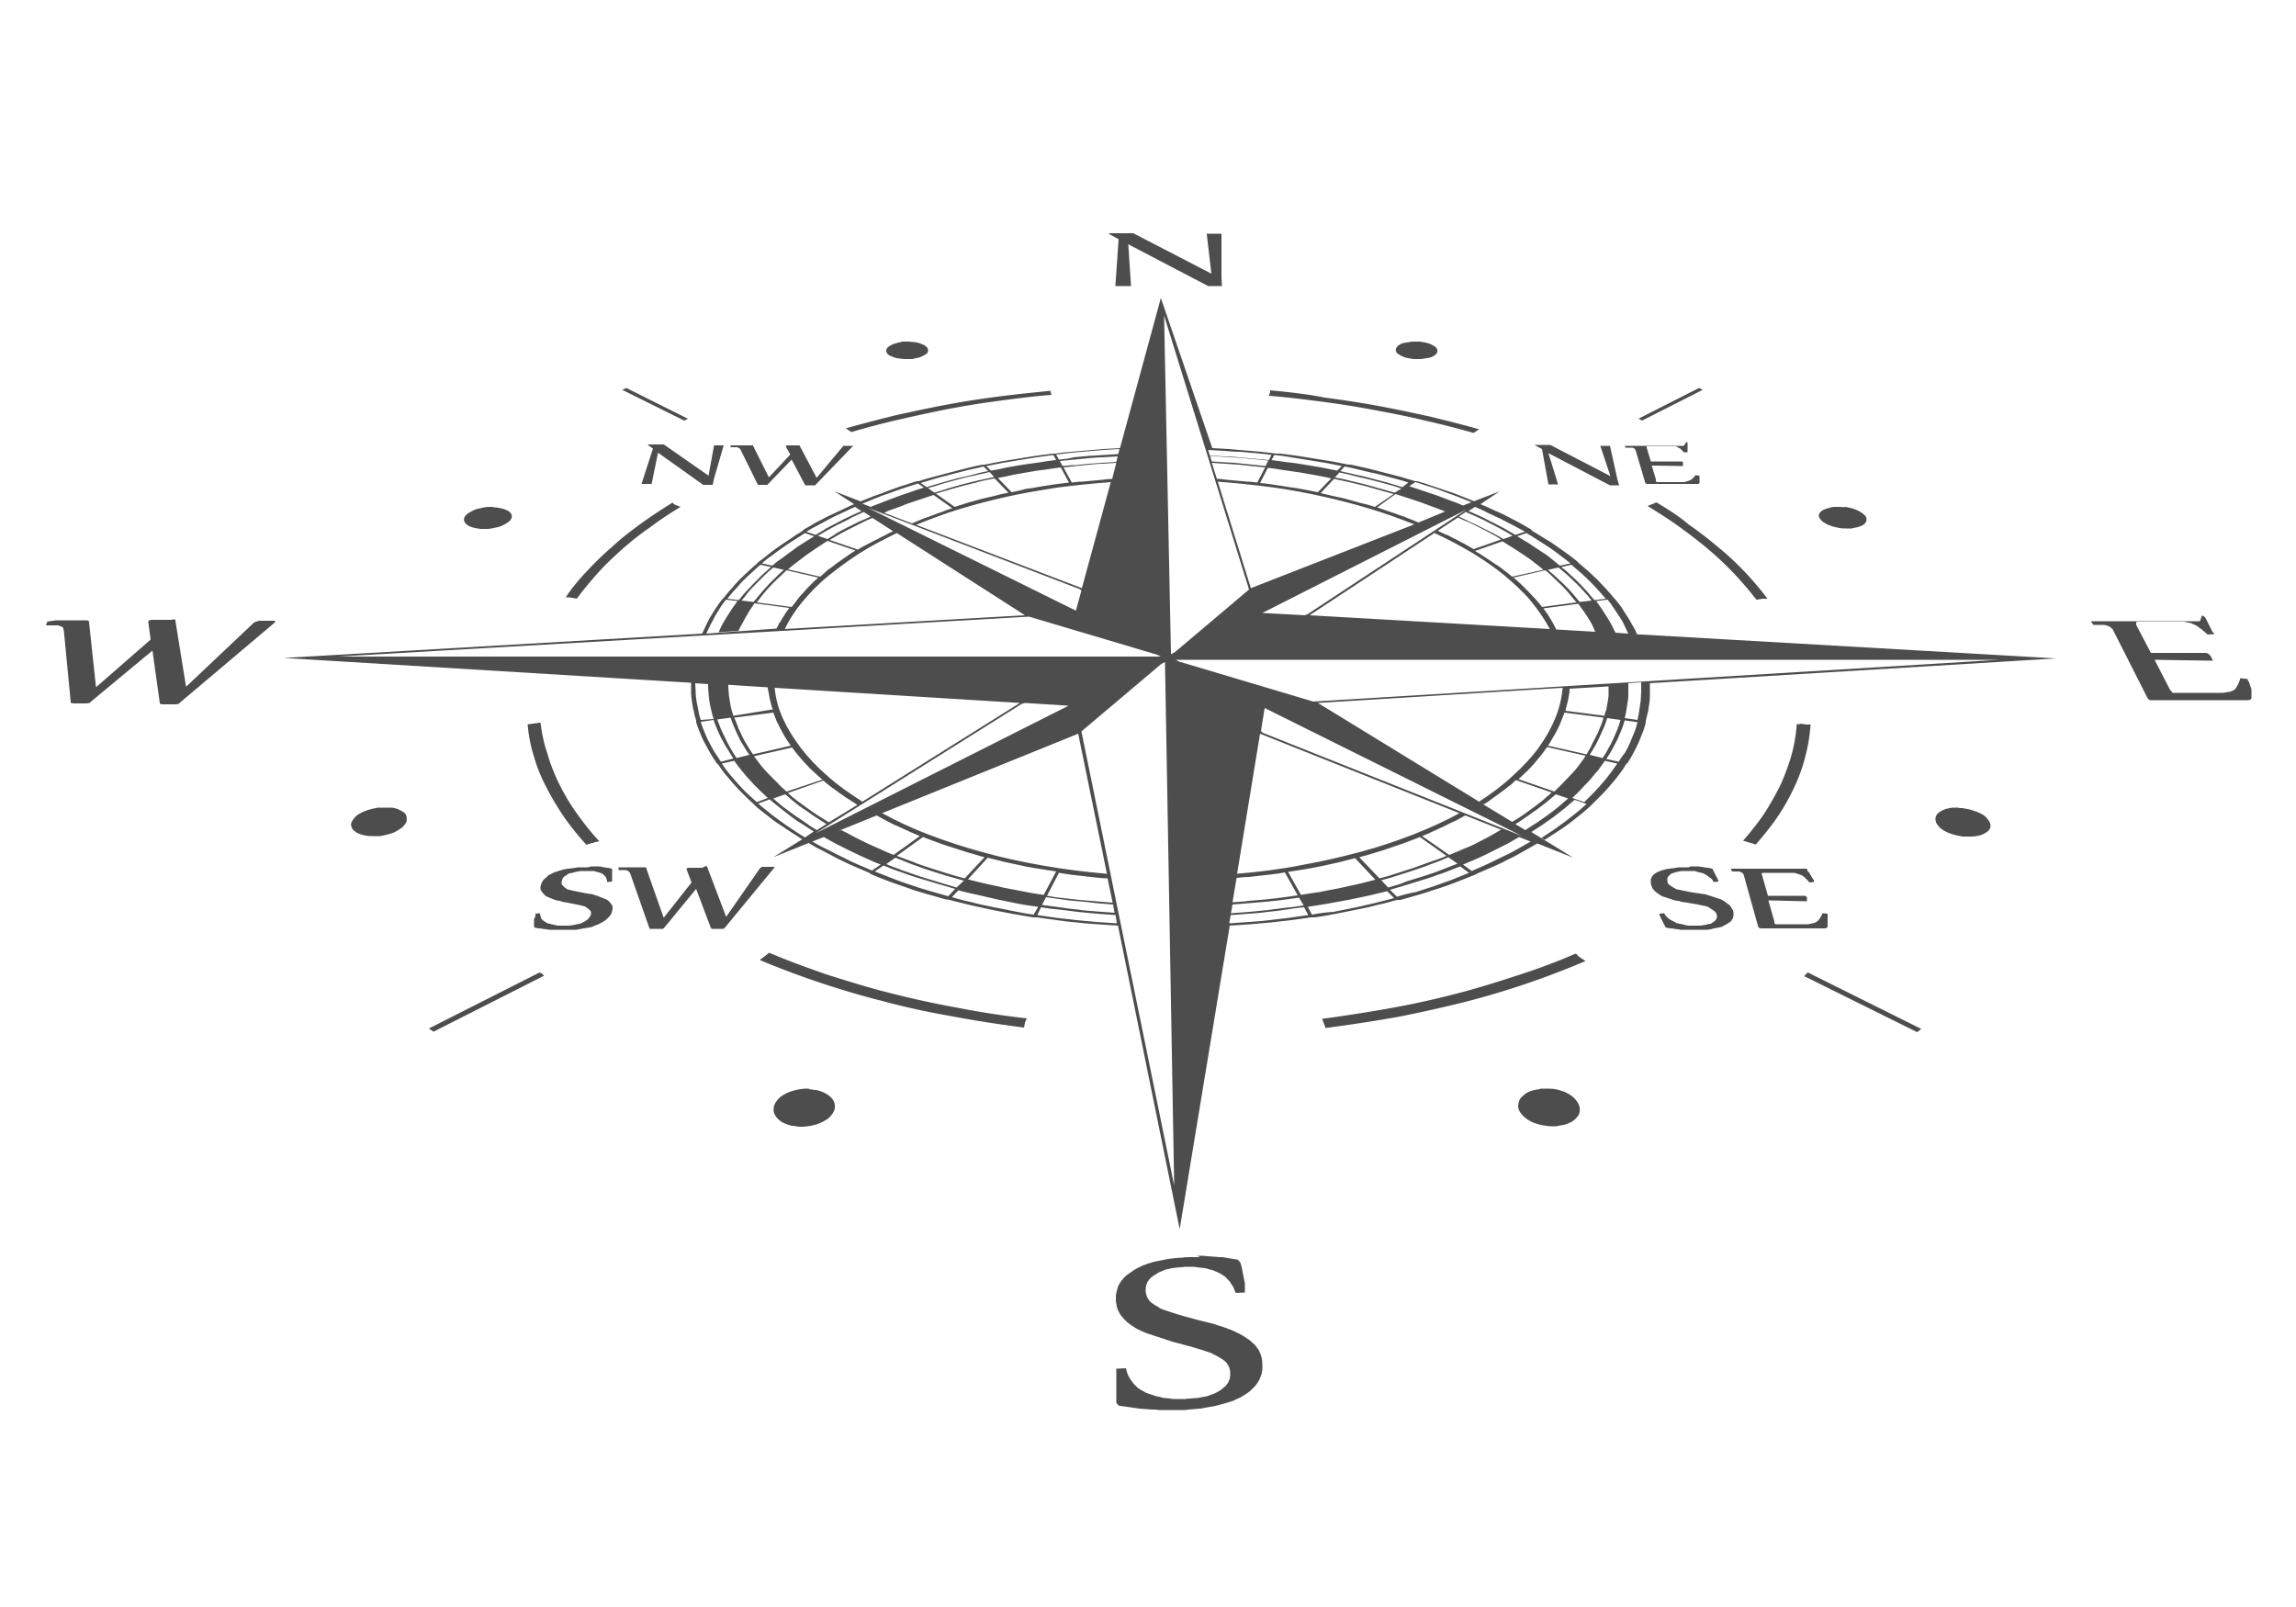 <?xml version="1.0" encoding="UTF-8"?> <svg xmlns="http://www.w3.org/2000/svg" version="1.1" id="Layer_1" x="0" y="0" viewBox="0 0 500 350" style="enable-background:new 0 0 500 350" xml:space="preserve"><style>.st1{fill:#4d4d4d}</style><path style="fill:#fff" d="M0 0h500v350H0z"></path><path class="st1" d="M168.4 186.7zm13.2-79.4zm61.6 93.8c-1.5-.1-3-.2-4.4-.3-1.5-.1-2.9-.3-4.4-.4-1.4-.2-2.9-.3-4.3-.5l-4.2-.6.8-1.7c1.3.2 2.6.4 4 .5 1.3.2 2.7.3 4 .5 1.3.1 2.7.3 4.1.4 1.4.1 2.7.2 4.1.3v-.3l.3 2.1zm24.5 0 .3-1.8c1.4-.1 2.7-.2 4.1-.3 1.4-.1 2.7-.2 4-.4 1.3-.1 2.7-.3 4-.5 1.3-.2 2.6-.4 3.9-.5l.9 1.7-4.2.6c-1.4.2-2.8.3-4.3.5-1.4.2-2.9.3-4.4.4-1.4.1-2.8.2-4.3.3zm-25-2.3c-1.3-.1-2.7-.2-4-.3-1.3-.1-2.7-.2-4-.4-1.3-.1-2.6-.3-3.9-.5-1.3-.2-2.6-.3-3.9-.5l.9-1.7c1.2.2 2.4.3 3.6.5 1.2.2 2.4.3 3.6.4 1.2.1 2.4.2 3.7.4 1.2.1 2.4.2 3.7.3l.3 1.8zm25.3.5.4-2.3c1.2-.1 2.4-.2 3.7-.3l3.6-.3c1.2-.1 2.4-.3 3.6-.4 1.2-.2 2.4-.3 3.6-.5l1 1.7c-1.3.2-2.6.4-3.9.5-1.3.2-2.6.3-3.9.5-1.3.1-2.6.3-4 .4-1.3.1-2.7.2-4 .3l-.1.4zm17.7-.1-.9-1.7c1.5-.2 3-.5 4.4-.7 1.5-.3 2.9-.5 4.4-.8 1.4-.3 2.9-.6 4.3-.9 1.4-.3 2.8-.7 4.2-1l1.5 1.5c-1.4.4-2.8.7-4.3 1.1-1.4.3-2.9.7-4.4 1l-4.5.9c-1.6.1-3.1.3-4.7.6zm-60.6 0c-1.6-.2-3.1-.5-4.6-.8l-4.5-.9c-1.5-.3-3-.6-4.4-1-1.5-.3-2.9-.7-4.3-1.1l1.4-1.5c1.4.4 2.8.7 4.2 1 1.4.3 2.9.7 4.3 1 1.4.3 2.9.6 4.4.9 1.5.3 3 .5 4.5.7l-1 1.7zm17.2-2.6-3.6-.3-3.6-.3c-1.2-.1-2.4-.3-3.6-.4-1.2-.1-2.3-.3-3.5-.5l2.6-5c.9.1 1.7.3 2.6.4.9.1 1.8.2 2.6.3l2.7.3c.9.1 1.8.2 2.7.2l1.1 5.3zm26.1-.1.9-5.3c.9-.1 1.8-.2 2.7-.2.9-.1 1.8-.2 2.6-.3.9-.1 1.7-.2 2.6-.3.9-.1 1.7-.2 2.6-.4l2.8 5c-1.1.2-2.3.3-3.5.5-1.2.1-2.3.3-3.5.4l-3.6.3c-1.2.2-2.4.2-3.6.3zm35.8-1.2-1.5-1.5c1.4-.4 2.7-.8 4-1.2l3.9-1.2c1.3-.4 2.5-.9 3.8-1.3 1.2-.5 2.4-.9 3.6-1.4l1.9 1.4c-1.2.5-2.5 1-3.7 1.5-1.3.5-2.6.9-3.9 1.4-1.3.4-2.7.9-4 1.3-1.3.2-2.7.6-4.1 1zm-97.7-.1-4.2-1.2c-1.4-.4-2.7-.8-4.1-1.3-1.3-.4-2.6-.9-3.9-1.4-1.3-.5-2.5-1-3.8-1.5l1.9-1.3c1.2.5 2.4 1 3.7 1.4 1.3.5 2.5.9 3.8 1.3 1.3.4 2.6.8 4 1.2 1.3.4 2.7.8 4.1 1.2l-1.5 1.6zm76.8-.3-2.8-5c1.3-.2 2.6-.4 3.8-.6 1.3-.2 2.5-.5 3.7-.7 1.2-.3 2.4-.5 3.6-.8 1.2-.3 2.4-.6 3.5-.9l4.4 4.7c-1.3.3-2.6.7-4 1-1.3.3-2.7.6-4.1.9-1.4.3-2.8.5-4.1.8-1.1.1-2.5.4-4 .6zm-56 0c-1.4-.2-2.8-.4-4.2-.7-1.4-.3-2.8-.5-4.2-.8-1.4-.3-2.7-.6-4.1-.9-1.3-.3-2.7-.6-4-1l4.3-4.7 3.6.9c1.2.3 2.4.5 3.7.8 1.2.3 2.5.5 3.8.7 1.3.2 2.6.4 3.8.6l-2.7 5.1zm-19-1.6c-1.4-.4-2.7-.8-4-1.2l-3.9-1.2c-1.3-.4-2.5-.9-3.8-1.3-1.2-.5-2.5-.9-3.6-1.4l2-1.4c1.2.5 2.3.9 3.5 1.4 1.2.4 2.4.9 3.7 1.3 1.2.4 2.5.8 3.8 1.2 1.3.4 2.6.7 3.9 1.1l-1.6 1.5zm94 0-1.5-1.6c1.3-.3 2.6-.7 3.8-1.1 1.3-.4 2.5-.8 3.7-1.2 1.2-.4 2.4-.8 3.6-1.3 1.2-.4 2.4-.9 3.5-1.4l2 1.4c-1.2.5-2.4.9-3.6 1.4-1.2.5-2.5.9-3.7 1.3l-3.9 1.2c-1.2.6-2.6.9-3.9 1.3zm-1.9-2-4.4-4.6c1.2-.3 2.3-.6 3.5-1 1.1-.3 2.3-.7 3.4-1.1 1.1-.4 2.2-.7 3.2-1.1 1.1-.4 2.1-.8 3.1-1.2l5.8 4.1c-1.1.5-2.3.9-3.5 1.3-1.2.4-2.4.9-3.6 1.3-1.2.4-2.5.8-3.7 1.2-1.2.4-2.5.8-3.8 1.1zm-90.3 0c-1.3-.3-2.6-.7-3.9-1.1-1.3-.4-2.5-.8-3.8-1.2-1.2-.4-2.5-.8-3.6-1.3-1.2-.4-2.4-.9-3.5-1.3l5.7-4.1c1 .4 2.1.8 3.2 1.2 1.1.4 2.2.8 3.3 1.1 1.1.4 2.2.7 3.4 1.1 1.2.3 2.3.7 3.5 1l-4.3 4.6zm110.4-1.6-1.9-1.4c1.1-.5 2.2-.9 3.3-1.4 1.1-.5 2.1-1 3.1-1.5l3-1.5c1-.5 1.9-1.1 2.8-1.6l2.8 1.1-.3-.1c-1 .6-1.9 1.1-3 1.7-1 .6-2 1.1-3.1 1.6s-2.2 1.1-3.3 1.6c-1.1.5-2.2 1-3.4 1.5zm-143.6-6.4 2.5-1c.9.5 1.9 1.1 2.9 1.6l3 1.5c1 .5 2.1 1 3.2 1.5s2.2 1 3.3 1.4l-1.9 1.3c-1.2-.5-2.3-1-3.5-1.5-1.1-.5-2.2-1-3.3-1.6-1.1-.5-2.1-1.1-3.2-1.6-1-.5-2-1-3-1.6zm138.7 2.9-5.9-4.1c.8-.3 1.7-.7 2.5-1.1.8-.4 1.6-.7 2.4-1.1.8-.4 1.5-.8 2.3-1.1.7-.4 1.5-.8 2.2-1.2l7.8 3.1c-.9.5-1.7 1-2.6 1.5-.9.5-1.8.9-2.7 1.4-.9.5-1.9.9-2.9 1.3-1.1.5-2.1.9-3.1 1.3zm-133.3-5.1 9.1-3.7-.5.2c.7.4 1.5.8 2.2 1.2.8.4 1.5.8 2.3 1.1.8.4 1.6.7 2.4 1.1.8.4 1.7.7 2.5 1.1l-5.7 4.1c-1-.4-2-.8-3-1.3-1-.4-2-.9-2.9-1.3-1-.5-1.9-.9-2.8-1.4-.9-.5-1.8-1-2.7-1.4l-.9.3zm-7 1.3c-1-.6-1.9-1.2-2.8-1.8-.9-.6-1.8-1.2-2.6-1.8-.8-.6-1.7-1.2-2.5-1.9-.8-.6-1.6-1.3-2.3-1.9l2.5-.9c.7.6 1.4 1.2 2.2 1.8.8.6 1.5 1.2 2.3 1.8.8.6 1.6 1.2 2.5 1.7.9.6 1.7 1.1 2.6 1.7l-1.9 1.3zm2.6-1.6c-.9-.5-1.8-1.1-2.6-1.7-.8-.6-1.7-1.1-2.5-1.7-.8-.6-1.6-1.2-2.3-1.7-.7-.6-1.5-1.2-2.1-1.8l2.6-.9c.7.6 1.3 1.1 2 1.7.7.6 1.4 1.1 2.2 1.6.8.5 1.5 1.1 2.3 1.6.8.5 1.6 1 2.5 1.6l.1-.1-2.2 1.4zm154.3 0-2.2-1.3c.8-.5 1.6-1 2.4-1.6.8-.5 1.5-1.1 2.3-1.6.7-.5 1.4-1.1 2.1-1.6.7-.6 1.3-1.1 2-1.7l2.7.9-2.1 1.8c-.7.6-1.5 1.2-2.2 1.7-.8.6-1.6 1.1-2.4 1.7-.9.6-1.8 1.1-2.6 1.7zm-151.7-1.7-2.4-1.5c-.8-.5-1.5-1-2.3-1.6-.7-.5-1.5-1.1-2.2-1.6-.7-.5-1.4-1.1-2-1.7l7.7-2.7c.5.5 1.1.9 1.7 1.4.6.4 1.2.9 1.8 1.3.6.4 1.2.9 1.9 1.3.6.4 1.3.8 2 1.3l.5-.3-6.7 4.1zm142.6-3.9c.7-.4 1.3-.8 1.9-1.3.6-.4 1.2-.9 1.8-1.3.6-.4 1.2-.9 1.7-1.3.6-.4 1.1-.9 1.6-1.4l7.8 2.7c-.6.6-1.3 1.1-1.9 1.7-.7.5-1.4 1.1-2.1 1.6-.7.5-1.5 1.1-2.2 1.6-.8.5-1.5 1-2.4 1.5l-7.1-4.3.9.5zm-158.3-.5c-.8-.7-1.5-1.4-2.2-2-.7-.7-1.4-1.4-2-2.1l-1.8-2.1c-.6-.7-1.1-1.4-1.6-2.2l2.7-.6c.5.7 1 1.4 1.6 2.1.6.7 1.1 1.4 1.7 2 .6.7 1.3 1.4 1.9 2 .7.7 1.4 1.3 2.1 2l-2.4.9zm180.2 0-2.6-.9c.7-.7 1.4-1.3 2-2 .6-.7 1.3-1.3 1.9-2 .6-.7 1.1-1.4 1.7-2l1.5-2.1 2.7.6-1.5 2.1c-.5.7-1.1 1.4-1.7 2.1-.6.7-1.2 1.4-1.9 2.1l-2.1 2.1zm-173.7-2.3c-.7-.6-1.4-1.2-2-1.9l-1.9-1.9c-.6-.6-1.2-1.3-1.7-1.9-.5-.7-1-1.3-1.5-2l8.3-1.9c.4.6.9 1.2 1.4 1.8.5.6 1 1.2 1.6 1.8.5.6 1.1 1.2 1.7 1.7.6.6 1.2 1.1 1.9 1.7l-7.8 2.6zm167.2 0-7.8-2.7c.6-.6 1.2-1.1 1.8-1.7.6-.6 1.1-1.1 1.6-1.7l1.5-1.8c.5-.6.9-1.2 1.3-1.8l8.4 1.9c-.4.7-.9 1.3-1.4 2-.5.7-1 1.3-1.6 1.9-.6.6-1.2 1.3-1.8 1.9l-2 2zm-69.1 17.9 5-30.5 43.4 17.3c-3 1.7-6.4 3.2-9.9 4.6-3.6 1.4-7.4 2.7-11.5 3.8-4.1 1.1-8.4 2.1-12.9 2.9-4.5.9-9.2 1.5-14.1 1.9zm-28.3.2-.1-.2c-4.8-.4-9.5-1-14-1.8s-8.8-1.7-13-2.9c-4.1-1.1-8-2.4-11.7-3.8-3.7-1.4-7.1-3-10.2-4.7l42.7-17.3 6.3 30.7zm111.4-24.6-2.7-.6c.5-.7.9-1.4 1.3-2.1.4-.7.7-1.4 1.1-2.1l.9-2.1c.3-.7.5-1.4.7-2.1l2.8.4c-.2.7-.4 1.5-.7 2.2-.3.7-.6 1.5-.9 2.2-.3.7-.7 1.5-1.1 2.2-.5.6-1 1.3-1.4 2zm-195.5 0c-.5-.7-.9-1.4-1.4-2.1-.4-.7-.8-1.4-1.2-2.2-.4-.7-.7-1.5-1-2.2-.3-.7-.6-1.5-.8-2.2l2.8-.4c.2.7.5 1.4.8 2.1.3.7.6 1.4 1 2.1.4.7.7 1.4 1.2 2.1.4.7.9 1.4 1.3 2.1l-2.7.7zm3.4-.8c-.5-.7-.9-1.4-1.3-2.1-.4-.7-.8-1.4-1.1-2.1-.3-.7-.7-1.4-1-2.1-.3-.7-.5-1.4-.8-2.1l2.9-.4c.2.7.5 1.4.8 2.1.3.7.6 1.4.9 2 .3.7.7 1.4 1.1 2 .4.7.8 1.3 1.3 2l-2.8.7zm188.6 0-2.8-.7c.4-.7.8-1.3 1.2-2 .4-.7.7-1.4 1-2 .3-.7.6-1.4.9-2 .3-.7.5-1.4.7-2l2.9.4c-.2.7-.4 1.4-.7 2.1l-.9 2.1c-.3.7-.7 1.4-1.1 2.1-.3.6-.7 1.3-1.2 2zm-185-.8c-.5-.7-.9-1.3-1.3-2s-.8-1.3-1.1-2c-.3-.7-.7-1.4-.9-2-.3-.7-.5-1.4-.8-2l8.5-1.1c.2.6.5 1.2.7 1.8l.9 1.8c.3.6.7 1.2 1 1.8l1.2 1.8-8.2 1.9zm181.5 0-8.4-1.9c.4-.6.8-1.2 1.1-1.8.4-.6.7-1.2 1-1.8.3-.6.6-1.2.8-1.8.2-.6.5-1.2.7-1.8l8.5 1.1c-.2.7-.4 1.4-.7 2-.3.7-.5 1.4-.9 2-.3.7-.7 1.3-1 2-.3.7-.7 1.3-1.1 2zm-14 17.8L275 159.6l-.4-.4.8-5 56.1 27.9zm-153.9-.6 44.9-28.2.7-.2 9.5.6-55.1 27.8zm10.2-6.9c-2.8-1.8-5.4-3.6-7.6-5.6-2.2-1.9-4.2-4-5.8-6.1-1.6-2.1-2.9-4.2-3.9-6.4s-1.6-4.4-1.8-6.7l53.4 3.3-34.3 21.5zm134.3 0L287 153.1l53.3-3.3c-.2 2.2-.7 4.4-1.6 6.6-.9 2.2-2.1 4.3-3.6 6.4-1.5 2.1-3.4 4.1-5.6 6.1-2.1 2-4.6 3.9-7.4 5.7zm27.3-18.7-8.5-1.1.3-1.2.3-1.2c.1-.4.1-.8.2-1.2.1-.4.1-.8.1-1.2l8.5-.5v1.7c0 .6-.1 1.1-.2 1.7-.1.6-.2 1.1-.3 1.7-.1.2-.3.7-.4 1.3zm-189.7 0c-.2-.6-.3-1.1-.5-1.7-.1-.6-.2-1.1-.3-1.7-.1-.6-.2-1.1-.2-1.7-.1-.6-.1-1.1-.1-1.7l-2.2-.1 10.8.7c0 .4.1.8.2 1.2.1.4.1.8.2 1.2l.3 1.2c.1.4.2.8.4 1.2l-8.6 1.4zm-7.1.9c-.2-.7-.4-1.3-.5-2-.1-.7-.3-1.3-.4-2-.1-.7-.2-1.3-.2-2s-.1-1.3-.1-2l2.8.2c0 .6 0 1.2.1 1.9 0 .6.1 1.3.2 1.9.1.6.2 1.2.4 1.9.1.6.3 1.2.5 1.9l-2.8.2zm204 0-2.8-.4c.2-.6.3-1.2.4-1.9.1-.6.2-1.2.3-1.9.1-.6.1-1.2.1-1.9v-1.9l2.8-.2v2c0 .7-.1 1.3-.1 2-.1.7-.2 1.3-.3 2-.1.9-.3 1.6-.4 2.2zM255.7 258.2l-20.2-98.9 17.4-14.7.8-.4 2 114zM286 152.8l-29.2-8.7-.8-.4h179.4L286 152.8zM73.6 143l150.5-8.7 27.9 8.3.8.4H73.6zm273.8-5.4-8.5-.5-.6-1.2c-.2-.4-.5-.8-.7-1.2-.2-.4-.5-.8-.7-1.1-.3-.4-.5-.7-.8-1.1l7.6-1c.4.5.7 1 1.1 1.5.3.5.7 1 1 1.5l.9 1.5c.2.6.5 1.1.7 1.6zm-193.6.4c.3-.6.6-1.3.9-1.9.3-.6.7-1.2 1-1.9.4-.6.7-1.2 1.1-1.8.4-.6.8-1.2 1.3-1.8l2.5.3c-.4.6-.8 1.1-1.2 1.7-.4.6-.7 1.1-1.1 1.7-.3.6-.7 1.1-1 1.7-.3.6-.6 1.2-.8 1.7l4.3-.3c.2-.5.5-1 .8-1.5.3-.5.5-1 .8-1.5l.9-1.5c.3-.5.7-1 1-1.5l7.6 1c-.3.4-.5.7-.8 1.1-.2.4-.5.8-.7 1.1-.2.4-.4.8-.7 1.1l-.6 1.2-15.3 1.1zm200.8 0-2.8-.2-.9-1.8c-.3-.6-.7-1.2-1-1.7-.4-.6-.7-1.1-1.1-1.7-.4-.6-.8-1.1-1.2-1.7l2.5-.3c.5.6.9 1.2 1.3 1.8l1.2 1.8c.4.6.8 1.2 1.1 1.9.3.7.6 1.3.9 1.9zm-182.2-5.8-7.6-1c.5-.6.9-1.2 1.4-1.8.5-.6 1-1.2 1.6-1.8.5-.6 1.1-1.1 1.7-1.7.6-.6 1.2-1.1 1.8-1.7l6.9 1.6c-.6.5-1.1 1-1.6 1.5s-1 1-1.5 1.6c-.5.5-1 1.1-1.4 1.6-.4.6-.9 1.2-1.3 1.7zm163.4 0c-.4-.6-.9-1.1-1.4-1.7-.5-.5-1-1.1-1.5-1.6l-1.6-1.6c-.5-.5-1.1-1-1.7-1.5l6.9-1.6c.7.5 1.3 1.1 1.9 1.7.6.6 1.2 1.1 1.8 1.7.6.6 1.1 1.2 1.6 1.8l1.5 1.8-7.5 1zm-171.7-1.1-2.6-.3c.5-.6 1-1.2 1.5-1.9.5-.6 1.1-1.2 1.7-1.8l1.8-1.8c.6-.6 1.3-1.2 1.9-1.7l2.3.5c-.6.6-1.3 1.1-1.8 1.7-.6.6-1.2 1.1-1.7 1.7-.6.6-1.1 1.2-1.6 1.8l-1.5 1.8zm179.9 0-1.5-1.8c-.5-.6-1.1-1.2-1.7-1.8-.6-.6-1.2-1.2-1.8-1.7-.6-.6-1.3-1.1-1.9-1.7l2.3-.5c.7.6 1.3 1.1 2 1.7.6.6 1.3 1.2 1.9 1.8.6.6 1.2 1.2 1.7 1.8.6.6 1.1 1.2 1.6 1.9l-2.6.3zm-183.1-.4-2.5-.3c.5-.6 1-1.3 1.6-1.9.6-.6 1.1-1.3 1.7-1.9.6-.6 1.2-1.2 1.9-1.8.6-.6 1.3-1.2 2-1.8l2.3.5c-.7.6-1.3 1.2-1.9 1.7l-1.8 1.8c-.6.6-1.1 1.2-1.7 1.8-.6.6-1.1 1.3-1.6 1.9zm186.3 0c-.5-.6-1-1.2-1.6-1.9-.6-.6-1.1-1.2-1.7-1.8-.6-.6-1.2-1.2-1.9-1.8-.6-.6-1.3-1.2-2-1.7l2.2-.5 2.1 1.8c.7.6 1.3 1.2 1.9 1.8.6.6 1.2 1.2 1.8 1.9.6.6 1.1 1.3 1.7 1.9l-2.5.3zm-168.6-5.1-7-1.6c.6-.5 1.3-1.1 2-1.6s1.4-1.1 2.1-1.6c.7-.5 1.5-1 2.2-1.5.8-.5 1.5-1 2.3-1.5l6.1 2.1c-.7.4-1.4.9-2.1 1.4-.7.5-1.3.9-2 1.4-.6.5-1.3 1-1.9 1.4-.5.5-1.1 1-1.7 1.5zm150.7 0c-.6-.5-1.2-1-1.9-1.5-.6-.5-1.3-1-2-1.4-.7-.5-1.3-.9-2.1-1.4-.7-.5-1.4-.9-2.1-1.3l6-2.1 2.4 1.5c.8.5 1.5 1 2.3 1.5.7.5 1.5 1 2.2 1.6.7.5 1.4 1.1 2 1.6l-6.8 1.5zM170.9 137c1-2.1 2.3-4.1 3.9-6 1.6-1.9 3.4-3.8 5.5-5.5 2.1-1.7 4.4-3.4 6.9-5s5.2-3 8.1-4.4l27.9 17.9-52.3 3zm-2.7-13.8-2.3-.5c.7-.6 1.4-1.2 2.2-1.7.7-.6 1.5-1.1 2.3-1.7.8-.6 1.6-1.1 2.4-1.6.8-.5 1.7-1.1 2.5-1.6l2 .7-2.4 1.5c-.8.5-1.6 1-2.3 1.6-.8.5-1.5 1.1-2.2 1.6-.9.6-1.6 1.1-2.2 1.7zm171.5 0c-.7-.6-1.4-1.1-2.1-1.7-.7-.6-1.5-1.1-2.3-1.6-.8-.5-1.6-1.1-2.4-1.6-.8-.5-1.7-1-2.5-1.5l2-.7c.9.5 1.7 1 2.6 1.6.8.5 1.7 1.1 2.5 1.6.8.6 1.6 1.1 2.3 1.7.8.6 1.5 1.1 2.2 1.7l-2.3.5zm-2.2 13.8-52.3-3 27.3-18-.1.1c2.9 1.3 5.6 2.8 8.2 4.3 2.6 1.6 4.9 3.2 7 4.9 2.1 1.8 4.1 3.6 5.7 5.5 1.7 2.1 3.1 4.1 4.2 6.2zm-24.4-21.4 4.4-2.9c.8.4 1.7.8 2.5 1.1l2.4 1.2c.8.4 1.6.8 2.3 1.2.8.4 1.5.8 2.2 1.3l-6 2.1c-.6-.4-1.2-.7-1.9-1.1-.6-.3-1.3-.7-1.9-1-.7-.3-1.3-.7-2-1-.7-.2-1.3-.6-2-.9zm-126.3 4.1-6.1-2.1c.7-.4 1.5-.9 2.2-1.3.7-.4 1.5-.8 2.3-1.2l2.4-1.2c.8-.4 1.6-.8 2.4-1.1l4.8 3.1-.3-.2c-.7.3-1.3.6-2 1-.7.3-1.3.7-2 1-.6.3-1.3.7-1.9 1-.6.3-1.2.6-1.8 1zm140.6-2.3c-.7-.4-1.5-.9-2.3-1.3l-2.4-1.2c-.8-.4-1.6-.8-2.5-1.2-.8-.4-1.7-.8-2.5-1.2l1.5-1 2.7 1.2c.9.4 1.7.8 2.6 1.3.9.4 1.7.9 2.5 1.3s1.6.9 2.4 1.4l-2 .7zm-147.2 0-2.1-.7c.8-.5 1.6-.9 2.4-1.4.8-.4 1.6-.9 2.5-1.3.8-.4 1.7-.8 2.5-1.3.9-.4 1.7-.8 2.6-1.2l1.8 1.2-.3-.2c-.8.4-1.7.8-2.5 1.1l-2.4 1.2c-.8.4-1.6.8-2.3 1.2-.7.5-1.5 1-2.2 1.4zM284.1 134l-9.2-.5 44.4-22.5-34.6 22.8-.6.2zm-49.8-1L189 110.6l46.1 17.7.4.3-1.2 4.4zm-56.7-16.5-2-.7c.8-.5 1.7-1 2.5-1.4.9-.5 1.7-.9 2.6-1.4.9-.5 1.8-.9 2.7-1.3.9-.4 1.8-.9 2.8-1.3l1.4.9c-.9.4-1.8.8-2.6 1.2-.9.4-1.7.8-2.6 1.3-.8.4-1.7.9-2.5 1.3-.7.5-1.5.9-2.3 1.4zm152.4 0c-.8-.5-1.6-.9-2.4-1.4-.8-.4-1.7-.9-2.5-1.3-.9-.4-1.7-.9-2.6-1.3l-2.7-1.2 1.4-.9c1 .4 1.9.8 2.8 1.3.9.4 1.9.9 2.8 1.3.9.5 1.8.9 2.7 1.4.9.5 1.7.9 2.6 1.4l-2.1.7zm-137.3-4.9c.8-.4 1.7-.7 2.6-1 .9-.3 1.7-.7 2.6-1l2.7-.9 2.7-.9 4.1 2.9c-.8.2-1.5.5-2.3.8-.8.3-1.5.5-2.2.8-.7.3-1.5.5-2.2.8l-2.1.9-6-2.3.1-.1zm116.2 2.2c-.7-.3-1.4-.6-2.2-.9-.7-.3-1.5-.6-2.2-.8-.7-.3-1.5-.5-2.3-.8-.8-.3-1.5-.5-2.3-.8l4-2.9c.9.3 1.9.6 2.8.9l2.7.9c.9.3 1.8.7 2.7 1 .9.3 1.8.7 2.6 1l-5.8 2.4zm-121.1-4.1c1-.4 1.9-.8 2.9-1.2 1-.4 2-.8 3-1.1 1-.4 2-.7 3.1-1.1 1-.3 2.1-.7 3.1-1l1.3.9c-1 .3-2 .6-3 1-1 .3-2 .7-2.9 1-1 .4-1.9.7-2.9 1.1-.9.4-1.9.7-2.8 1.1l-1.8-.7zm47.8 18.4-36.1-13.8c3-1.2 6.1-2.4 9.4-3.4 3.3-1 6.7-1.9 10.3-2.7 3.5-.8 7.2-1.4 11-2 3.8-.5 7.7-.9 11.7-1.2l-6.3 23.1zm36.8 0-7.2-23.2c3.9.3 7.8.7 11.6 1.2s7.5 1.2 11.1 2c3.6.8 7.1 1.7 10.4 2.7 3.4 1 6.6 2.2 9.7 3.4l-35.6 13.9zm27-17.7c-.9-.3-1.9-.6-2.9-.8-1-.3-1.9-.5-2.9-.8-1-.3-2-.5-3-.7-1-.2-2-.5-3-.7l2.9-3.1c1.1.2 2.2.5 3.3.7 1.1.3 2.2.5 3.3.8 1.1.3 2.2.6 3.2.9 1.1.3 2.1.6 3.2.9l-4.1 2.8zm-91.5 0-4.1-2.9c1-.3 2.1-.6 3.1-.9 1.1-.3 2.1-.6 3.2-.9 1.1-.3 2.2-.5 3.2-.8 1.1-.3 2.2-.5 3.3-.7l3 3.1c-1 .2-2 .4-3 .7-1 .2-2 .5-3 .7-1 .3-1.9.5-2.9.8-.9.3-1.8.6-2.8.9zm-4.4-3.1-1.4-1c1.1-.3 2.2-.6 3.3-1l3.3-.9c1.1-.3 2.2-.6 3.4-.8 1.1-.3 2.3-.5 3.4-.8l1 1.1c-1.1.2-2.2.5-3.3.7-1.1.3-2.2.5-3.3.8-1.1.3-2.2.6-3.2.9-1.1.4-2.2.7-3.2 1zm100.2 0c-1.1-.3-2.1-.6-3.2-.9-1.1-.3-2.2-.6-3.2-.9-1.1-.3-2.2-.5-3.3-.8-1.1-.3-2.2-.5-3.3-.7l1-1.1c1.1.2 2.3.5 3.4.8 1.1.3 2.3.5 3.4.8 1.1.3 2.2.6 3.4.9 1.1.3 2.2.6 3.3 1l-1.5.9zm-83.4-.1-3-3.1c1.1-.2 2.2-.4 3.4-.7 1.1-.2 2.3-.4 3.4-.6 1.1-.2 2.3-.4 3.4-.5 1.1-.2 2.3-.3 3.5-.5l1.8 3.3c-1.1.1-2.1.3-3.2.4-1.1.2-2.1.3-3.2.5-1 .2-2.1.4-3.1.5-1 .3-2 .5-3 .7zm66.7 0c-1-.2-2-.4-3.1-.6-1-.2-2.1-.4-3.1-.5-1-.2-2.1-.3-3.2-.5s-2.1-.3-3.2-.4l1.7-3.3c1.2.1 2.3.3 3.5.5 1.2.2 2.3.3 3.5.5 1.1.2 2.3.4 3.4.6 1.1.2 2.3.4 3.4.7l-2.9 3zm18.4-1.1c-1.1-.3-2.2-.7-3.3-1-1.1-.3-2.2-.6-3.4-.9-1.1-.3-2.3-.6-3.4-.8-1.1-.3-2.3-.5-3.4-.8l.9-1c1.2.2 2.4.5 3.6.8 1.2.3 2.4.6 3.5.8 1.2.3 2.3.6 3.4.9 1.1.3 2.3.6 3.4 1l-1.3 1zm-103.6 0-1.3-.9c1.1-.3 2.2-.7 3.3-1 1.1-.3 2.3-.6 3.4-.9 1.1-.3 2.3-.6 3.5-.9 1.2-.3 2.4-.5 3.5-.8l1 1c-1.2.2-2.3.5-3.4.8-1.1.3-2.3.5-3.4.8l-3.3.9c-1.1.3-2.2.7-3.3 1zm31.6-1-1.8-3.3c.9-.1 1.9-.2 2.8-.3 1-.1 1.9-.2 2.9-.3 1-.1 1.9-.2 2.9-.2 1-.1 1.9-.1 2.9-.2l-.9 3.5c-.7 0-1.5.1-2.2.2-.7.1-1.5.1-2.2.2-.7.1-1.4.1-2.2.2-.8 0-1.5.1-2.2.2zm31.6-.8-1.1-3.5c1 .1 1.9.1 2.9.2s1.9.1 2.9.2 1.9.2 2.9.3c1 .1 1.9.2 2.9.3l-1.7 3.3c-.7-.1-1.4-.2-2.2-.2-.7-.1-1.4-.1-2.2-.2-.7-.1-1.5-.1-2.2-.2-.7-.1-1.4-.2-2.2-.2zm-33.6-2.8-.6-1.1c1-.1 2.1-.2 3.1-.3 1-.1 2.1-.2 3.1-.3 1.1-.1 2.1-.2 3.2-.2 1.1-.1 2.1-.1 3.2-.2l-.3 1.2c-1 .1-2 .1-3 .2s-2 .1-2.9.2c-1 .1-1.9.2-2.9.3-1 0-1.9.1-2.9.2zm44.2 0c-1-.1-1.9-.2-2.9-.3-1-.1-1.9-.2-2.9-.3-1-.1-2-.2-2.9-.2-1-.1-2-.1-3-.2l-.4-1.2c1.1.1 2.1.1 3.2.2s2.1.1 3.2.2 2.1.2 3.2.3c1 .1 2.1.2 3.1.3l-.6 1.2zm15.6 1c-1.2-.2-2.3-.5-3.5-.7l-3.6-.6c-1.2-.2-2.4-.4-3.6-.5-1.2-.2-2.4-.3-3.6-.5l.6-1.1c1.3.1 2.5.3 3.7.5 1.2.2 2.5.4 3.7.6 1.2.2 2.4.4 3.7.6 1.2.2 2.4.5 3.6.7l-1 1zm-75.4 0-1-1c1.2-.2 2.4-.5 3.6-.7l3.6-.6c1.2-.2 2.4-.4 3.7-.6 1.2-.2 2.5-.3 3.7-.5l.6 1.1c-1.2.1-2.4.3-3.6.5-1.2.2-2.4.3-3.6.5-1.2.2-2.4.4-3.5.6-1.2.3-2.3.5-3.5.7zm14.8-2.4L230 99c1.1-.1 2.2-.3 3.4-.4 1.1-.1 2.3-.2 3.4-.3 1.1-.1 2.3-.2 3.5-.3 1.2-.1 2.3-.1 3.5-.2l-.3 1.1c-1.1.1-2.2.1-3.3.2-1.1.1-2.2.1-3.2.2-1.1.1-2.1.2-3.2.3-1 .3-2.1.4-3.2.5zm32.9-.8-.4-1.3c1.2.1 2.3.1 3.5.2 1.2.1 2.3.2 3.5.2 1.1.1 2.3.2 3.4.3 1.1.1 2.3.2 3.4.4l-.6 1.1c-1.1-.1-2.1-.2-3.2-.3-1.1-.1-2.1-.2-3.2-.3-1.1-.1-2.2-.2-3.2-.2-1.1-.1-2.2-.1-3.2-.2v.1zm-8.5 43.2-1.5-73.8 18.5 59.7-16.1 13.6-.9.5zm-2.2-77.6-8.9 32.7c-1.2.1-2.4.1-3.6.2-1.2.1-2.4.2-3.5.3-1.2.1-2.3.2-3.5.3-1.2.1-2.3.2-3.4.4h-.7c-1.3.2-2.5.3-3.8.5-1.2.2-2.5.4-3.7.6-1.2.2-2.4.4-3.7.6-1.2.2-2.4.5-3.6.7h-.4c-1.2.2-2.4.5-3.6.8-1.2.3-2.4.6-3.5.9-1.2.3-2.3.6-3.4.9-1.1.3-2.3.6-3.4 1h-.4c-1.1.3-2.1.7-3.2 1-1.1.4-2.1.7-3.1 1.1-1 .4-2 .8-3 1.1l-3 1.2-5.7-2.2 4.3 2.8c-1 .4-1.9.9-2.8 1.3-.9.4-1.9.9-2.8 1.3-.9.5-1.8.9-2.7 1.4-.9.5-1.7 1-2.6 1.5 0 0-.1 0-.1.1 0 0-.1 0-.1.1 0 0-.1 0-.1.1 0 0-.1 0-.1.1-.9.5-1.7 1-2.5 1.6-.8.5-1.6 1.1-2.4 1.6-.8.6-1.6 1.1-2.3 1.7-.7.6-1.5 1.2-2.2 1.7l-.1.1s-.1 0-.1.1c0 0-.1 0-.1.1 0 0-.1 0-.1.1-.7.6-1.4 1.2-2 1.8-.7.6-1.3 1.2-1.9 1.8-.6.6-1.2 1.3-1.7 1.9-.6.6-1.1 1.3-1.6 1.9l-.1.1s0 .1-.1.1c0 0 0 .1-.1.1 0 0 0 .1-.1.1-.5.6-.9 1.2-1.3 1.8-.4.6-.8 1.2-1.2 1.9-.4.6-.7 1.3-1 1.9-.3.6-.6 1.3-.9 1.9l-91.1 5.3 88.7 5.4v2.1c0 .7.1 1.4.2 2.1.1.7.2 1.4.4 2 .1.7.3 1.4.5 2v.4c.2.7.5 1.5.8 2.2.3.7.6 1.5 1 2.2.4.7.8 1.5 1.2 2.2.4.7.9 1.5 1.4 2.2 0 0 0 .1.1.1 0 0 0 .1.1.1 0 0 0 .1.1.1 0 0 0 .1.1.1.5.7 1 1.5 1.6 2.2l1.8 2.1c.6.7 1.3 1.4 2 2.1.7.7 1.4 1.4 2.2 2.1l.1.1.1.1.1.1.1.1c.7.7 1.5 1.3 2.3 1.9.8.6 1.6 1.3 2.5 1.9l2.7 1.8c.9.6 1.9 1.2 2.8 1.8l-6.3 3.9 7.7-3.1c1 .6 2 1.2 3.1 1.7 1.1.6 2.1 1.1 3.2 1.7 1.1.5 2.2 1.1 3.4 1.6 1.2.5 2.3 1 3.5 1.5 0 0 .1 0 .1.1 0 0 .1 0 .1.1.1 0 .1 0 .2.1 0 0 .1 0 .2.1 1.2.5 2.5 1 3.8 1.5 1.3.5 2.6.9 4 1.4 1.3.5 2.7.9 4.1 1.3l4.2 1.2h.4c.1 0 .1 0 .2.1h.2c1.4.4 2.9.7 4.4 1.1 1.5.3 3 .7 4.5 1 1.5.3 3 .6 4.6.9 1.5.3 3.1.5 4.7.8h.8c1.4.2 2.9.4 4.3.6 1.5.2 2.9.4 4.4.5 1.5.2 3 .3 4.5.4l4.5.3-.1-.3 13.5 66.4 10.9-66.1 4.5-.3c1.5-.1 3-.3 4.5-.4 1.5-.2 2.9-.3 4.4-.5 1.4-.2 2.9-.4 4.3-.6h.8c1.6-.2 3.1-.5 4.7-.8l4.5-.9c1.5-.3 3-.6 4.4-1 1.5-.3 2.9-.7 4.3-1.1h.8l4.2-1.2c1.4-.4 2.7-.9 4.1-1.3 1.3-.4 2.6-.9 3.9-1.4 1.3-.5 2.5-1 3.8-1.5.1 0 .1 0 .2-.1.1 0 .1 0 .2-.1.1 0 .1 0 .2-.1 0 0 .1 0 .2-.1 1.2-.5 2.3-1 3.5-1.5 1.1-.5 2.2-1 3.3-1.6 1.1-.5 2.1-1.1 3.2-1.7 1-.6 2-1.1 3-1.7l7.8 3.1-9.3-5.7.2.1c.9-.6 1.7-1.1 2.6-1.7.8-.6 1.6-1.1 2.4-1.7.8-.6 1.5-1.2 2.3-1.8l2.1-1.8 2.6.9c-.7.6-1.4 1.3-2.2 1.9-.8.6-1.6 1.3-2.4 1.9-.8.6-1.7 1.2-2.5 1.8l-2.7 1.8.7.4c.9-.6 1.9-1.2 2.8-1.8.9-.6 1.8-1.2 2.6-1.8.8-.6 1.6-1.3 2.4-1.9.8-.6 1.5-1.3 2.2-1.9l.1-.1.1-.1.1-.1.1-.1 2.1-2.1c.7-.7 1.3-1.4 1.9-2.1.6-.7 1.2-1.4 1.7-2.1.5-.7 1.1-1.4 1.5-2.2 0 0 0-.1.1-.1 0 0 0-.1.1-.1 0 0 0-.1.1-.1 0 0 0-.1.1-.1.5-.7.9-1.4 1.3-2.2.4-.7.8-1.5 1.1-2.2.3-.7.6-1.5.9-2.2.3-.7.5-1.5.7-2.2v-.4c.2-.7.3-1.4.5-2 .1-.7.2-1.4.3-2 .1-.7.1-1.4.1-2.1v-2.1l88.5-5.4-92.1-5.3h.8c-.3-.7-.6-1.3-1-1.9-.3-.6-.7-1.3-1.1-1.9-.4-.6-.8-1.2-1.2-1.9-.4-.6-.9-1.2-1.4-1.8 0 0 0-.1-.1-.1 0 0 0-.1-.1-.1 0 0 0-.1-.1-.1 0 0 0-.1-.1-.1-.5-.7-1.1-1.3-1.7-2-.6-.6-1.2-1.3-1.8-1.9-.6-.6-1.3-1.2-1.9-1.8l-2.1-1.8s-.1 0-.1-.1c0 0-.1 0-.1-.1 0 0-.1 0-.1-.1 0 0-.1 0-.1-.1-.7-.6-1.5-1.2-2.2-1.7-.8-.6-1.6-1.1-2.4-1.7-.8-.6-1.6-1.1-2.5-1.6-.8-.5-1.7-1.1-2.6-1.6 0 0-.1 0-.1-.1 0 0-.1 0-.1-.1 0 0-.1 0-.1-.1 0 0-.1 0-.1-.1-.9-.5-1.7-1-2.6-1.5-.9-.5-1.8-.9-2.7-1.4-.9-.5-1.9-.9-2.8-1.3-.9-.4-1.9-.9-2.9-1.3l4.2-2.8-9.8 3.8 1.8-.7c-.9-.4-1.9-.8-2.8-1.1-1-.4-1.9-.7-2.9-1.1-1-.3-2-.7-3-1-1-.3-2-.7-3-1l1.3-.9c1.1.3 2.1.7 3.2 1 1 .3 2.1.7 3.1 1.1 1 .4 2 .7 3 1.1l3 1.2.6-.2-3-1.2c-1-.4-2-.8-3.1-1.1-1-.4-2.1-.7-3.2-1.1-1.1-.4-2.1-.7-3.2-1h-.4c-1.1-.3-2.3-.7-3.4-1-1.2-.3-2.3-.6-3.5-.9-1.2-.3-2.3-.6-3.5-.9-1.2-.3-2.4-.5-3.6-.8h-.5c-1.2-.2-2.4-.5-3.6-.7-1.2-.2-2.4-.4-3.7-.6-1.2-.2-2.5-.4-3.7-.6-1.3-.2-2.5-.3-3.8-.5h-.8c-1.1-.1-2.3-.3-3.5-.4-1.2-.1-2.3-.2-3.5-.3-1.2-.1-2.3-.2-3.5-.3-1.2-.1-2.4-.1-3.6-.2l-11.2-32.7zM246 50.8H241.5v.1l.1.1 2 1.1-.7 10.1v.1h3.4v-.1l-.6-9 17.2 9 .2.1H266.1v-.1l-.1-1.8v-9.5h-3.2v.1l1 8.6-17-8.8H246zM479 135.3H455.3l.6.8h2.2c.2 0 .3 0 .5.1.1 0 .3.1.4.1.1 0 .3.1.4.2.1.1.2.1.3.2l.3.3c.1.1.2.2.2.3l7.5 14.8.3.3s.1 0 .1.1h21.5c.1 0 .3-.1.4-.1.1 0 .2-.1.2-.2.1-.1.1-.1.1-.2v-1.8c0-.1 0-.2-.1-.3 0-.1 0-.2-.1-.3 0-.1 0-.2-.1-.3 0-.1 0-.2-.1-.3 0-.1 0-.2-.1-.3 0-.1 0-.2-.1-.2 0-.1 0-.1-.1-.2 0-.1 0-.1-.1-.2v-.2l-1.6-.2c-.1.2-.1.4-.2.6-.1.2-.1.3-.2.5s-.1.3-.2.4c-.1.1-.1.3-.2.4-.1.1-.2.2-.2.3l-.3.3c-.1.1-.2.2-.4.2-.1.1-.3.1-.4.2-.2.1-.3.1-.5.1s-.4.1-.6.1c-.2 0-.4.1-.7.1H473.2s-.1 0-.1-.1c0 0-.1 0-.1-.1l-.1-.1-.1-.1s0-.1-.1-.1l-.1-.1c0-.1-.1-.1-.1-.2s-.1-.1-.1-.2l-3.2-6.2 12.7.2c0-.1 0-.1-.1-.2 0-.1 0-.1-.1-.2 0-.1 0-.1-.1-.2 0-.1 0-.1-.1-.2 0-.1 0-.1-.1-.2 0-.1 0-.1-.1-.1 0 0 0-.1-.1-.1 0-.1 0-.1-.1-.1 0-.1-.1-.1-.2-.2s-.1-.1-.2-.1-.2-.1-.3-.1H468.4l-3.2-6.1V135.5l.3-.1h9.9c.2 0 .4 0 .6.1.2 0 .4.1.5.1.2 0 .3.1.5.1s.3.1.5.2.3.1.5.2c.1.1.3.1.4.2.1.1.3.2.4.3.1.1.3.2.4.3.2.1.3.2.5.4.2.1.3.3.5.4.2.2.4.3.5.5l1.5-.1v-.1s0-.1-.1-.1c0 0 0-.1-.1-.1l-.1-.1-.1-.1s-.1-.1-.1-.2-.1-.1-.1-.2-.1-.1-.1-.2-.1-.1-.1-.2-.1-.1-.1-.2-.1-.1-.1-.2-.1-.1-.1-.2-.1-.1-.1-.2-.1-.1-.1-.2-.1-.1-.1-.2-.1-.1-.1-.2-.1-.1-.1-.2-.1-.1-.1-.2-.1-.1-.1-.2-.1-.1-.1-.2-.1-.1-.1-.1l-.1-.1-.1-.1-.1-.1s-.1-.1-.2-.1h-.2c-.4 1.2-.4 1.2-.5 1.2zM260.8 273.8h-1.6c-.5 0-1.1 0-1.6.1-.5 0-1.1.1-1.6.1-.5.1-1.1.1-1.6.2l-1.5.3-1.5.3c-.5.1-.9.3-1.4.4-.4.2-.9.3-1.3.5l-1.2.6c-.4.2-.7.4-1.1.7-.3.2-.7.5-1 .7-.3.3-.6.5-.8.8-.3.3-.5.6-.7.9-.2.3-.4.7-.5 1l-.3 1.2c-.1.4-.1.8-.1 1.3 0 .4 0 .7.1 1 0 .3.1.7.2 1 .1.3.2.6.4.9.1.3.3.5.5.8.2.2.4.5.6.7l.7.7c.3.2.5.4.8.6l.9.6c.3.2.7.4 1 .5.3.2.7.3 1.1.5.4.2.8.3 1.1.4.4.1.8.3 1.2.4.4.1.8.3 1.2.4.4.1.8.2 1.2.4.4.1.8.2 1.2.4l1.2.3c.4.1.7.2 1.1.3.4.1.7.2 1.1.3.4.1.7.2 1.1.3.3.1.7.2 1 .3.3.1.7.2 1 .3l.9.3.9.3c.3.1.6.2.8.4.3.1.5.2.8.4.2.1.5.3.7.4.2.1.4.3.6.4.2.1.4.3.5.4.2.2.3.3.4.5.1.2.2.4.3.5.1.2.1.4.2.6 0 .2.1.4.1.6v.8c0 .3-.1.5-.1.7-.1.2-.2.5-.3.7-.1.2-.2.4-.4.6-.1.2-.3.4-.5.5-.2.2-.4.3-.6.5-.2.2-.4.3-.6.4-.2.1-.5.3-.7.4-.2.1-.5.2-.8.3-.3.1-.5.2-.8.3-.3.1-.6.2-.9.2-.3.1-.6.1-1 .2-.3.1-.7.1-1 .1-.3 0-.7.1-1 .1-.3 0-.7 0-1 .1H256c-.4 0-.8 0-1.1-.1-.4 0-.7-.1-1.1-.1-.4 0-.7-.1-1-.2-.3-.1-.7-.1-1-.2l-.9-.3-.9-.3c-.3-.1-.6-.2-.8-.4-.3-.1-.5-.3-.8-.4-.2-.2-.5-.3-.7-.5l-.6-.6c-.2-.2-.4-.4-.5-.6-.2-.2-.3-.4-.5-.7-.1-.2-.3-.5-.4-.7-.1-.2-.2-.5-.3-.8-.1-.3-.1-.5-.2-.8l-2.1.1V305.5l.3.4.1.1.1.1s.1 0 .2.1h.2c.5.1.9.1 1.4.2.5.1.9.1 1.4.2.5.1.9.1 1.4.2.5 0 .9.1 1.4.1.5 0 .9.1 1.4.1.5 0 .9 0 1.4.1h5.2c.4 0 .8 0 1.2-.1.4 0 .8-.1 1.2-.1.4 0 .8-.1 1.2-.1.4 0 .8-.1 1.2-.2.4-.1.8-.1 1.2-.2.4-.1.7-.1 1.1-.2.4-.1.7-.2 1.1-.3.4-.1.7-.2 1.1-.3.3-.1.7-.2 1-.3.3-.1.7-.2 1-.4.3-.1.6-.3.9-.4.3-.1.6-.3.9-.5.3-.2.5-.3.8-.5.3-.2.5-.4.7-.5l.6-.6.6-.6c.2-.2.3-.5.5-.7.1-.2.3-.5.4-.7.1-.3.2-.5.3-.8.1-.3.2-.5.2-.8.1-.3.1-.6.1-.9v-.9c0-.4-.1-.7-.1-1.1-.1-.3-.2-.7-.3-1-.1-.3-.3-.6-.4-.9-.2-.3-.4-.5-.6-.8-.2-.3-.4-.5-.7-.7-.2-.2-.5-.5-.8-.7l-.9-.6c-.3-.2-.6-.4-1-.6-.3-.2-.7-.3-1-.5-.4-.2-.7-.3-1.1-.5-.4-.1-.8-.3-1.1-.4-.4-.1-.8-.3-1.2-.4-.4-.1-.8-.2-1.2-.4l-1.2-.3-1.2-.3-1.2-.3c-.4-.1-.7-.2-1.1-.3-.4-.1-.7-.2-1.1-.3-.4-.1-.7-.2-1.1-.3-.3-.1-.7-.2-1-.3-.3-.1-.7-.2-1-.3l-.9-.3-.9-.3c-.3-.1-.6-.2-.8-.3-.3-.1-.5-.2-.7-.4-.2-.1-.5-.3-.7-.4-.2-.1-.4-.3-.6-.4-.2-.1-.4-.3-.5-.4-.2-.2-.3-.3-.4-.5-.1-.2-.2-.3-.3-.5-.1-.2-.1-.4-.2-.6 0-.2-.1-.4-.1-.6v-.7c0-.2.1-.4.1-.6.1-.2.1-.4.2-.6.1-.2.2-.4.3-.5.1-.2.3-.3.4-.5.2-.2.3-.3.5-.4.2-.1.4-.3.6-.4.2-.1.4-.2.6-.4.2-.1.5-.2.7-.3.2-.1.5-.2.7-.3.3-.1.5-.2.8-.2.3-.1.5-.1.8-.2.3 0 .6-.1.9-.1.3 0 .6-.1.9-.1.3 0 .6 0 .9-.1h1.8c.3 0 .6 0 .9.1.3 0 .6.1.9.1.3 0 .6.1.9.1.3.1.6.1.8.2.3.1.5.2.8.2.2.1.5.2.7.3.2.1.5.2.7.3.2.1.4.2.7.4.2.1.4.3.6.4.2.1.4.3.5.5l.5.5c.2.2.3.4.4.6.1.2.3.4.4.6.1.2.2.4.3.7.1.2.2.5.3.7l2-.1v-1.9c0-.2 0-.3-.1-.5 0-.2 0-.3-.1-.5 0-.2 0-.3-.1-.5 0-.2 0-.3-.1-.5 0-.2 0-.3-.1-.5 0-.2 0-.3-.1-.5 0-.2 0-.3-.1-.5 0-.1 0-.3-.1-.4 0-.1 0-.2-.1-.4 0-.1 0-.2-.1-.3l-.3-.4-.1-.1s-.1 0-.1-.1c-.1 0-.1 0-.2-.1h-.2c-.4-.1-.8-.1-1.2-.2-.4-.1-.8-.1-1.2-.2-.4-.1-.8-.1-1.2-.1-.4 0-.8-.1-1.3-.1-.4 0-.9-.1-1.3-.1s-.8-.1-1.2-.1h-1.2c1 .3.6.3.2.3zM37.4 135H33l-.5.1s-.1 0-.1.1l-.1.1v.2l.5 3.8L21 149.6h-.1l-1.5-14v-.2s0-.1-.1-.1c0 0 0-.1-.1-.1 0 0-.1 0-.1-.1H12.4c-.2 0-.5 0-.7.1-.2 0-.5 0-.7.1-.2 0-.5 0-.7.1l-.3.8H12.5c.1 0 .3 0 .4.1.1 0 .2.1.3.1.1 0 .2.1.3.1.1.1.2.1.2.2.1.1.1.2.1.3 0 .1.1.2.1.3l1.5 15.6v.2h.2l.4.1H19l.3-.1h.2s.1 0 .1-.1c0 0 .1 0 .1-.1l13.5-11.2 1.6 11.4v.2h.2l.4.1H38.4l.3-.1h.2s.1 0 .1-.1c0 0 .1 0 .1-.1l20.6-17.4.1-.1.1-.1V135.2H56.5c-.1 0-.3 0-.4.1-.1 0-.2.1-.3.1-.1 0-.2.1-.3.1-.1 0-.1.1-.2.1l-14.7 13.9h-.1l-2.3-14.3v-.2l-.1-.1h-.5c-.1.1-.1.1-.2.1z"></path><path class="st1" d="M144.2 96.8s-.1 0 0 0H141.1v.1l1.1.8-2.5 7.7h2.2l1.4-6.8 9.7 6.9.1.1h2.1l.3-1.4 2.1-7.2h-2.1l-1.2 6.6-9.6-6.7-.2-.1h-.3zM173.7 97h-2.3l-.2.1-.1.1 1 1.8-4.6 4.9h-.1l-3.4-6.8V97h-4.9v.4h1.4c.1 0 .1 0 .2.1.1 0 .1 0 .2.1.1 0 .1.1.2.1s.1.1.1.1.1.1.1.2l3.7 7.5.1.1H167.1l.1-.1 5.2-5.4 2.9 5.5.1.1H177.5l.1-.1 8.1-8.4.1-.1H183.7s-.1 0-.1.1c0 0-.1 0-.1.1l-5.6 6.7h-.1l-3.7-7h-.4zM337.2 96.9H334.2l.1.1 1.5.8 1.4 7.7H339.3l-2.1-6.8 13.2 6.9.2.1h2l-.4-1.4-1.6-7.2H348.5l2.2 6.6-12.9-6.7-.3-.1h-.3zM366.6 97.1H353.8l.2.4h1.5c.1 0 .1 0 .2.1.1 0 .1 0 .2.1.1 0 .1.1.1.1l.1.1c0 .1.1.1.1.2l2.1 7.1.1.1.3.1H369.8c.1 0 .1 0 .2-.1l.1-.1V103.6l-.9-.1c-.1.1-.1.2-.2.3-.1.1-.1.2-.2.2l-.2.2-.2.2c-.1.1-.1.1-.2.1s-.1.1-.2.1-.1.1-.2.1-.2.1-.3.1c-.1 0-.2 0-.3.1-.1 0-.2 0-.3.1H360.8l-.2-.2v-.4l-.9-3 6.8.1V100.7s0-.1-.1-.1l-.1-.1H359.5l-.9-3V97.2h6.2c.1 0 .2 0 .3.1.1 0 .2 0 .2.1.1 0 .1.1.2.1s.1.1.2.1.1.1.2.1.1.1.2.2l.2.2.2.2c.1.1.1.2.2.2h.8V96.4l-.1-.1h-.2c-.5.8-.5.8-.6.8zM367.5 188.9h-1.6c-.3 0-.5 0-.8.1-.3 0-.5.1-.8.1-.3 0-.5.1-.8.1-.2 0-.5.1-.7.1-.2.1-.4.1-.7.2-.2.1-.4.1-.6.2-.2.1-.4.2-.5.2-.2.1-.3.2-.5.3-.1.1-.3.2-.4.3-.1.1-.2.2-.3.4-.1.1-.2.3-.2.4-.1.1-.1.3-.1.4v.5c0 .2 0 .3.1.5 0 .2.1.3.1.4.1.1.1.3.2.4.1.1.2.3.3.4l.3.3c.1.1.3.2.4.3.1.1.3.2.4.3.2.1.3.2.5.3.2.1.3.2.5.2.2.1.4.1.6.2.2.1.4.1.6.2.2.1.4.1.6.2.2.1.4.1.6.2.2 0 .4.1.7.1.2 0 .4.1.7.2.2 0 .4.1.7.1.2 0 .4.1.6.1.2 0 .4.1.6.1.2 0 .4.1.6.1.2 0 .4.1.6.1.2 0 .4.1.5.1.2 0 .4.1.5.1.2 0 .3.1.5.1s.3.1.5.1.3.1.4.1c.1 0 .3.1.4.2.1 0 .3.1.4.2.1.1.2.1.3.2.1.1.2.1.3.2.1.1.2.1.3.2l.2.2c.1.1.1.2.2.2 0 .1.1.2.1.3 0 .1.1.2.1.3v.3c0 .1 0 .2-.1.3 0 .1-.1.2-.1.3-.1.1-.1.2-.2.2l-.2.2c-.1.1-.2.1-.3.2-.1.1-.2.1-.3.2-.1.1-.2.1-.4.1-.1 0-.3.1-.4.1-.1 0-.3.1-.4.1-.1 0-.3.1-.5.1s-.3 0-.5.1h-2.7c-.2 0-.4 0-.5-.1-.2 0-.4 0-.5-.1-.2 0-.3-.1-.5-.1s-.3-.1-.5-.1-.3-.1-.5-.1c-.1 0-.3-.1-.4-.2-.1-.1-.3-.1-.4-.2-.1-.1-.3-.1-.4-.2-.1-.1-.2-.1-.4-.2-.1-.1-.2-.2-.3-.2l-.3-.3-.3-.3c-.1-.1-.2-.2-.2-.3-.1-.1-.1-.2-.2-.3l-1 .1V199.3c0 .1 0 .1.1.2 0 .1 0 .1.1.2 0 .1 0 .1.1.2 0 .1 0 .2.1.2 0 .1 0 .2.1.2 0 .1.1.2.1.2 0 .1 0 .2.1.2 0 .1 0 .2.1.2 0 .1 0 .2.1.2 0 .1.1.2.1.2 0 .1 0 .1.1.2 0 .1 0 .1.1.2v.1l.2.2.3.1c.2 0 .5.1.7.1.2 0 .5 0 .7.1.2 0 .5 0 .7.1.2 0 .5 0 .7.1H371.7c.2 0 .4 0 .6-.1.2 0 .4 0 .5-.1.2 0 .4-.1.5-.1.2 0 .3-.1.5-.1s.3-.1.5-.1.3-.1.5-.1.3-.1.4-.2c.1-.1.3-.1.4-.2.1-.1.3-.1.4-.2.1-.1.2-.1.3-.2.1-.1.2-.1.3-.2.1-.1.2-.2.3-.2.1-.1.2-.2.2-.3.1-.1.1-.2.2-.3.1-.1.1-.2.1-.3 0-.1.1-.2.1-.3v-.7c0-.1 0-.3-.1-.4 0-.2-.1-.3-.2-.4-.1-.1-.1-.3-.2-.4-.1-.1-.2-.3-.3-.4-.1-.1-.2-.2-.4-.3-.1-.1-.3-.2-.4-.3-.1-.1-.3-.2-.4-.3-.2-.1-.3-.2-.5-.3-.2-.1-.3-.2-.5-.2-.2-.1-.4-.1-.6-.2-.2-.1-.4-.1-.6-.2-.2-.1-.4-.1-.6-.2-.2-.1-.4-.1-.6-.2-.2-.1-.4-.1-.7-.2-.2-.1-.4-.1-.6-.1-.2 0-.4-.1-.7-.1-.2 0-.4-.1-.7-.1-.2 0-.4-.1-.6-.1-.2 0-.4-.1-.6-.1-.2 0-.4-.1-.5-.1-.2 0-.4-.1-.5-.1-.2 0-.4-.1-.5-.1-.2 0-.3-.1-.5-.1s-.3-.1-.5-.1-.3-.1-.5-.1c-.1 0-.3-.1-.4-.2-.1-.1-.3-.1-.4-.2-.1-.1-.2-.1-.3-.2-.1-.1-.2-.1-.3-.2-.1-.1-.2-.1-.3-.2l-.2-.2c-.1-.1-.1-.2-.1-.2 0-.1-.1-.2-.1-.3v-.6c0-.1 0-.2.1-.3 0-.1.1-.2.1-.2 0-.1.1-.1.2-.2l.2-.2c.1-.1.2-.1.2-.2.1-.1.2-.1.3-.1.1 0 .2-.1.3-.1.1 0 .2-.1.3-.1.1 0 .2-.1.4-.1.1 0 .3-.1.4-.1.1 0 .3 0 .4-.1h2.9c.2 0 .3 0 .4.1.1 0 .3.1.4.1.1 0 .3.1.4.1.1 0 .3.1.4.1.1 0 .3.1.4.1.1.1.2.1.4.2.1.1.2.1.3.2.1.1.2.1.3.2.1.1.2.1.3.2.1.1.2.2.3.2l.3.3c.1.1.2.2.2.3.1.1.1.2.2.3l1-.1v-.2s0-.1-.1-.2c0-.1 0-.1-.1-.2 0-.1 0-.1-.1-.2 0-.1 0-.1-.1-.2 0-.1 0-.1-.1-.2 0-.1-.1-.1-.1-.2s-.1-.1-.1-.2-.1-.1-.1-.2 0-.1-.1-.2c0-.1-.1-.1-.1-.2s0-.1-.1-.2c0-.1 0-.1-.1-.2v-.1l-.2-.1-.3-.1c-.2 0-.4-.1-.6-.1-.2 0-.4 0-.6-.1-.2 0-.4 0-.6-.1-.2 0-.4 0-.7-.1h-1.9c-.2.2-.4.2-.6.2zM393.1 189.2H376.9l.3.6H378.6c.1 0 .2 0 .3.1.1 0 .2 0 .3.1.1 0 .2.1.2.1.1 0 .1.1.2.2s.1.1.1.2.1.2.1.3l3.1 11.1.2.2.4.1H397.4c.1 0 .2 0 .3-.1.1 0 .1-.1.2-.1 0 0 .1-.1.1-.2V199l-1.1-.1c-.1.2-.1.3-.2.4-.1.1-.1.3-.2.4-.1.1-.1.2-.2.3-.1.1-.1.2-.2.3-.1.1-.1.2-.2.2-.1.1-.2.1-.2.2-.1.1-.2.1-.3.2-.1 0-.2.1-.3.1-.1 0-.2.1-.4.1-.1 0-.3.1-.4.1-.1 0-.3 0-.4.1H386.7l-.3-.2v-.4l-1.3-4.6 8.4.2V195.5c0-.1 0-.1-.1-.2l-.1-.1c-.1 0-.1-.1-.2-.1H385l-1.3-4.6-.1-.2.1-.1.2-.1H390.6c.1 0 .3 0 .4.1.1 0 .2 0 .4.1.1 0 .2.1.3.1.1 0 .2.1.3.1.1 0 .2.1.3.1.1.1.2.1.3.2.1.1.2.1.3.2l.2.2.3.3.3.3c.1.1.2.2.3.4l1-.1v-.4s0-.1-.1-.1c0 0 0-.1-.1-.1v-.1s0-.1-.1-.1c0-.1 0-.1-.1-.1 0-.1 0-.1-.1-.2 0-.1 0-.1-.1-.2 0-.1 0-.1-.1-.2 0 0 0-.1-.1-.1 0-.1 0-.1-.1-.2 0-.1 0-.1-.1-.2 0 0 0-.1-.1-.1 0 0 0-.1-.1-.1 0 0 0-.1-.1-.1 0 0 0-.1-.1-.1V189.4s0-.1-.1-.1c0 0-.1 0-.1-.1H393.1zM127.8 188.9h-1.6c-.3 0-.6 0-.8.1-.3 0-.5.1-.8.1-.3 0-.5.1-.8.1-.3 0-.5.1-.8.1-.3.1-.5.1-.7.2-.2.1-.5.1-.7.2-.2.1-.5.2-.7.2l-.6.3-.6.3c-.2.1-.4.2-.5.4-.2.1-.3.3-.5.4l-.4.4c-.1.2-.2.3-.3.5-.1.2-.1.3-.2.5 0 .2-.1.3-.1.4v.4c0 .1 0 .3.1.4 0 .1.1.2.2.3.1.1.1.2.2.3l.3.3.3.3c.1.1.3.2.4.2.1.1.3.1.4.2.2.1.3.1.5.2s.3.1.5.2.4.1.6.2c.2 0 .4.1.6.1.2 0 .4.1.6.2.2 0 .4.1.6.1.2 0 .4.1.6.1.2 0 .3.1.5.1s.3.1.5.1.3.1.5.1.3.1.5.1.3.1.5.1c.1 0 .3.1.4.1.1 0 .3.1.4.1.1 0 .3.1.4.1.1 0 .2.1.3.2.1 0 .2.1.3.2.1.1.2.1.3.2l.2.2.2.2c0 .1.1.1.1.2v.5c0 .1-.1.2-.1.3 0 .1-.1.2-.2.3-.1.1-.1.2-.2.3l-.3.3c-.1.1-.2.2-.3.2-.1.1-.2.1-.3.2-.1.1-.2.1-.4.2-.1.1-.3.1-.4.2-.1.1-.3.1-.4.1-.1 0-.3.1-.4.1-.2 0-.3.1-.5.1s-.3.1-.5.1-.3 0-.5.1h-2.6c-.2 0-.3 0-.5-.1-.2 0-.3 0-.5-.1-.2 0-.3-.1-.5-.1-.1 0-.3-.1-.4-.1-.1 0-.3-.1-.4-.1-.1 0-.2-.1-.4-.2-.1-.1-.2-.1-.3-.2-.1-.1-.2-.1-.3-.2-.1-.1-.2-.1-.2-.2-.1-.1-.1-.2-.2-.2-.1-.1-.1-.2-.1-.3 0-.1-.1-.2-.1-.3 0-.1 0-.2-.1-.3v-.3l-1 .1v.5c0 .1 0 .1-.1.2 0 .1 0 .1-.1.2 0 .1 0 .2-.1.2v1.7l.1.2.3.1c.2 0 .4.1.7.1.2 0 .4 0 .7.1.2 0 .4 0 .7.1.2 0 .4 0 .7.1H125.3c.2 0 .4 0 .6-.1.2 0 .4 0 .6-.1.2 0 .4-.1.6-.1.2 0 .4-.1.6-.1.2 0 .4-.1.6-.1.2 0 .4-.1.5-.1.2 0 .3-.1.5-.2s.3-.1.5-.2.3-.1.5-.2.3-.1.4-.2c.1-.1.3-.1.4-.2.1-.1.3-.2.4-.2.1-.1.2-.2.4-.3l.3-.3.3-.3.3-.3c.1-.1.1-.2.2-.3.1-.1.1-.2.2-.4 0-.1.1-.3.1-.4 0-.2.1-.3.1-.4v-.4c0-.1-.1-.3-.1-.4 0-.1-.1-.2-.2-.3-.1-.1-.2-.2-.2-.3l-.3-.3c-.1-.1-.2-.2-.4-.3-.1-.1-.3-.2-.4-.2-.1-.1-.3-.1-.5-.2s-.3-.1-.5-.2-.3-.1-.5-.2-.4-.1-.6-.2c-.2-.1-.4-.1-.6-.2-.2-.1-.4-.1-.6-.1-.2 0-.4-.1-.6-.1-.2 0-.4-.1-.6-.1-.2 0-.3-.1-.5-.1s-.3-.1-.5-.1-.3-.1-.5-.1-.3-.1-.5-.1-.3-.1-.5-.1c-.1 0-.3-.1-.4-.1-.1 0-.3-.1-.4-.1-.1 0-.3-.1-.4-.1-.1 0-.2-.1-.3-.2-.1-.1-.2-.1-.3-.2-.1-.1-.2-.1-.2-.2l-.2-.2-.2-.2c0-.1-.1-.1-.1-.2v-.5c0-.1.1-.2.1-.3 0-.1.1-.2.1-.3.1-.1.1-.2.2-.3.1-.1.1-.2.2-.2.1-.1.2-.1.3-.2.1-.1.2-.1.3-.2.1-.1.2-.1.3-.2.1-.1.2-.1.4-.1.1 0 .3-.1.4-.1.1 0 .3-.1.4-.1.1 0 .3-.1.4-.1.1 0 .3-.1.4-.1.2 0 .3 0 .5-.1h2.9c.1 0 .3 0 .4.1.1 0 .3.1.4.1.1 0 .2.1.4.1.1 0 .2.1.3.1.1 0 .2.1.3.1.1.1.2.1.3.2.1.1.2.1.2.2.1.1.2.1.2.2l.2.2c.1.1.1.2.1.2 0 .1.1.2.1.3 0 .1.1.2.1.3v.3l1.1-.1v-2.7l-.1-.1-.3-.1c-.2 0-.4-.1-.6-.1-.2 0-.4 0-.6-.1-.2 0-.4 0-.6-.1s-.4 0-.6-.1H128.7c-.5.2-.7.2-.9.2zM152.9 189H149.9l-.3.1-.1.2 1.1 2.9-6 7.6h-.1l-3.7-10.5v-.2l-.1-.1-.1-.1h-5.9v.6h1.5c.1 0 .2 0 .3.1.1 0 .2 0 .2.1.1 0 .2.1.2.1.1 0 .1.1.2.2s.1.1.1.2.1.2.1.2l4.1 11.7.1.2h2.8l.2-.1.2-.2 6.9-8.4 3.2 8.5.2.2h2.5l.2-.1.2-.2 10.7-13 .1-.2H166c-.1 0-.1 0-.2.1-.1 0-.1.1-.2.1l-.1.1-7.3 10.5h-.1l-4.1-10.8-.2-.2-.9.4zM370 84.5l-13.2 6.7c.1 0 .2.1.2.1.1 0 .2.1.2.1.1 0 .2.1.2.1.1 0 .2.1.2.1l13.2-6.7-.8-.4zM136.4 84.5l-.9.4 13.5 6.7c.1 0 .2-.1.2-.1.1 0 .2-.1.2-.1.1 0 .2-.1.2-.1.1 0 .2-.1.2-.1l-13.4-6.7zM393.7 211.8c-.1.1-.2.1-.2.2-.1.1-.2.1-.2.2-.1.1-.2.1-.2.2-.1.1-.2.1-.2.2l24.6 12.2.9-.7-24.7-12.3zM117.5 211.8 93.4 224l1 .7 24.1-12.2c-.1-.1-.2-.1-.2-.2-.1-.1-.2-.1-.2-.2-.1-.1-.2-.1-.2-.2-.2.1-.3 0-.4-.1zM360.7 109.4c-.1.1-.3.1-.4.2-.1.1-.3.1-.5.2s-.3.1-.5.2-.3.1-.5.2c2.4 1.5 4.8 3 7 4.6 2.2 1.6 4.3 3.2 6.3 4.9 2 1.7 3.9 3.5 5.6 5.3 1.7 1.8 3.3 3.7 4.8 5.6.2 0 .4 0 .6-.1.2 0 .4 0 .6-.1h1.2c-1.5-2-3.1-3.9-4.9-5.8-1.8-1.9-3.7-3.7-5.8-5.4-2-1.7-4.2-3.4-6.5-5-2.1-1.8-4.5-3.3-7-4.8zM146.4 109.5c-2.4 1.5-4.7 3-6.9 4.6-2.2 1.6-4.3 3.2-6.2 5-2 1.7-3.8 3.5-5.5 5.3-1.7 1.8-3.3 3.7-4.6 5.7h.6c.2 0 .4 0 .6.1.2 0 .4 0 .6.1.2 0 .4 0 .6.1 1.4-1.9 2.9-3.7 4.5-5.5 1.6-1.8 3.4-3.5 5.3-5.2 1.9-1.7 3.9-3.3 6.1-4.8 2.1-1.6 4.4-3.1 6.7-4.5-.2-.1-.3-.1-.5-.2s-.3-.1-.5-.2-.3-.1-.5-.2c0-.2-.2-.3-.3-.3zM117.7 157.4c-.2 0-.5 0-.7.1-.2 0-.5 0-.7.1-.2 0-.5 0-.7.1-.2 0-.5 0-.7.1.2 2.2.6 4.5 1.3 6.7.6 2.2 1.5 4.5 2.6 6.6 1.1 2.2 2.4 4.4 3.8 6.5 1.5 2.2 3.2 4.3 5.1 6.4.2-.1.4-.2.7-.2.2-.1.4-.2.7-.2.2-.1.4-.2.7-.2.2-.1.5-.1.7-.2-1.9-2-3.5-4.1-5-6.2-1.5-2.1-2.7-4.2-3.8-6.4-1-2.1-1.9-4.3-2.5-6.5-.8-2.3-1.2-4.5-1.5-6.7zM391.3 157.7c-.2 2.2-.5 4.3-1.1 6.5-.6 2.2-1.4 4.3-2.3 6.4-1 2.1-2.2 4.2-3.5 6.3-1.4 2.1-3 4.1-4.8 6.2.2.1.5.1.7.2.2.1.5.2.7.2.2.1.5.2.7.2.2.1.4.2.7.2 1.8-2.1 3.5-4.2 4.9-6.3 1.4-2.1 2.6-4.3 3.6-6.5s1.8-4.4 2.3-6.6c.6-2.2.9-4.4 1.1-6.7h-.7c-.2 0-.5 0-.7-.1-.2 0-.5 0-.7-.1-.4.2-.6.1-.9.1zM343.1 207.7c-3.9 1.7-7.9 3.2-12.2 4.6-4.3 1.4-8.7 2.8-13.3 4-4.6 1.2-9.4 2.3-14.4 3.2-5 .9-10.1 1.7-15.3 2.4.1.2.1.3.2.5s.1.3.2.5.1.3.2.5.1.3.1.5c5.4-.7 10.6-1.5 15.7-2.4 5.1-1 10-2.1 14.8-3.3a182.598 182.598 0 0 0 26.2-8.9c-.2-.1-.4-.2-.6-.4-.2-.1-.4-.2-.6-.4-.2-.1-.4-.2-.5-.4-.1-.2-.3-.3-.5-.4zM167.5 207.5c-.2.1-.3.3-.5.4-.2.1-.3.3-.5.4-.2.1-.3.2-.5.4-.2.1-.4.2-.5.4 4 1.7 8.3 3.3 12.7 4.8 4.5 1.5 9.1 2.9 13.9 4.1 4.8 1.3 9.8 2.4 15 3.3 5.2 1 10.5 1.8 15.9 2.5 0-.2.1-.3.1-.5s.1-.3.1-.5.1-.3.2-.5.1-.3.2-.5c-5.3-.6-10.5-1.4-15.5-2.4-5-.9-9.9-2-14.6-3.2-4.7-1.2-9.2-2.6-13.6-4-4.3-1.5-8.4-3-12.4-4.7zM228.9 85.1c-4 .4-7.9.8-11.7 1.3-3.9.5-7.7 1.1-11.4 1.8s-7.4 1.5-11 2.3c-3.6.9-7.1 1.8-10.6 2.8.1.1.2.1.3.2.1.1.2.1.3.2.1.1.2.1.3.2.1.1.2.1.3.2 3.4-1 6.8-1.9 10.3-2.7 3.5-.8 7.1-1.6 10.7-2.3 3.6-.7 7.3-1.3 11.1-1.8s7.6-1 11.5-1.3c0-.1-.1-.2-.1-.3 0-.1-.1-.2-.1-.3 0-.1-.1-.2-.1-.3.2.2.2.1.2 0zM276.6 85v.3c0 .1 0 .2-.1.3 0 .1 0 .2-.1.3 0 .1-.1.2-.1.3 3.9.3 7.8.8 11.7 1.3 3.8.5 7.6 1.1 11.3 1.8 3.7.7 7.4 1.4 11 2.3 3.6.8 7.1 1.7 10.6 2.7.1-.1.2-.1.3-.2.1-.1.2-.1.3-.2.1-.1.2-.1.3-.2.1-.1.2-.1.3-.2-3.5-1-7.1-1.9-10.8-2.8-3.7-.8-7.4-1.6-11.2-2.3-3.8-.7-7.7-1.3-11.6-1.8-3.9-.8-7.9-1.2-11.9-1.6zM308.2 74.4c-.4 0-.9 0-1.3.1s-.8.1-1.2.2c-.4.1-.7.2-.9.4-.3.1-.5.3-.6.5-.2.2-.3.5-.2.8 0 .3.2.5.5.7.3.2.6.4 1.1.6.5.2 1 .3 1.6.4.1 0 .3 0 .4.1H308.8c.5 0 .9 0 1.3-.1s.8-.1 1.2-.2c.4-.1.7-.2.9-.4.3-.1.5-.3.6-.5.2-.2.3-.5.2-.8-.1-.3-.2-.5-.5-.7-.3-.2-.6-.4-1.1-.6-.5-.2-1-.3-1.6-.4-.1 0-.3 0-.4-.1H308.2zM400.4 110.4h-1c-.2 0-.3 0-.5.1-.2 0-.3 0-.4.1-.6.1-1.1.3-1.5.5-.4.2-.6.5-.8.7-.1.3-.2.6 0 .9.1.3.4.6.7.9.3.2.6.4 1 .6.4.2.8.3 1.3.5.5.1.9.2 1.4.3.5.1 1 .1 1.5.1h1c.2 0 .3 0 .5-.1.2 0 .3-.1.5-.1.6-.1 1.1-.3 1.5-.5.4-.2.6-.5.8-.8.1-.3.1-.6 0-.9-.1-.3-.4-.6-.8-.9-.3-.2-.6-.4-1-.6-.4-.2-.8-.3-1.3-.5-.5-.1-.9-.2-1.4-.3-.5.1-1 0-1.5 0zM197.8 74.4H196.6c-.1 0-.3 0-.4.1-.6.1-1.1.3-1.6.4-.4.2-.8.4-1.1.6-.3.2-.4.5-.5.7 0 .2 0 .5.2.8.2.2.4.4.7.5.3.1.6.3 1 .4.4.1.8.2 1.2.2.4.1.9.1 1.3.1H198.6c.1 0 .3 0 .4-.1.6-.1 1.1-.2 1.6-.4.4-.2.8-.4 1.1-.6.3-.2.4-.5.4-.7 0-.3 0-.5-.3-.8-.2-.2-.4-.4-.7-.5-.3-.1-.6-.3-1-.4-.4-.1-.8-.2-1.2-.2-.2 0-.7-.1-1.1-.1zM336.5 237.1h-.6c-.2 0-.4 0-.6.1-.2 0-.4.1-.6.1-.2 0-.4.1-.6.1-.8.2-1.5.5-2 .9s-1 .8-1.2 1.3c-.2.5-.3 1-.3 1.5.1.5.3 1.1.8 1.6.3.4.8.8 1.2 1.1.5.3 1 .6 1.6.8.6.2 1.2.4 1.9.5.6.1 1.3.2 2 .2h.6c.2 0 .4 0 .6-.1.2 0 .4-.1.6-.1.2 0 .4-.1.6-.1.8-.2 1.5-.5 2.1-.9.5-.4.9-.8 1.2-1.3.2-.5.3-1 .2-1.6-.1-.5-.4-1.1-.8-1.6-.3-.4-.8-.8-1.2-1.1-.5-.3-1-.6-1.6-.8-.6-.2-1.2-.4-1.8-.5-.8-.1-1.4-.1-2.1-.1zM426.2 175.9c-.6 0-1.1 0-1.6.1s-1 .2-1.4.4c-.4.2-.8.4-1 .6-.3.2-.5.5-.6.8-.2.4-.1.8 0 1.3.2.4.5.8.9 1.2.4.4 1 .7 1.6 1 .7.3 1.4.5 2.2.7.2 0 .4.1.6.1.2 0 .4.1.6.1h1.2c.6 0 1.1 0 1.7-.1.5-.1 1-.2 1.4-.4.4-.2.8-.4 1-.6.3-.2.5-.5.6-.8.1-.4.1-.8-.1-1.2-.2-.4-.5-.8-.9-1.2-.4-.4-1-.7-1.7-1-.7-.3-1.4-.5-2.2-.7-.2 0-.4-.1-.6-.1-.2 0-.4-.1-.6-.1h-.6c-.2-.1-.4-.1-.5-.1zM107 110.4c-.5 0-1 0-1.5.1s-1 .2-1.4.3c-.5.1-.9.3-1.3.5s-.7.4-1 .6c-.4.3-.6.6-.7.9-.1.3-.1.6.1.9.1.3.4.5.8.8.4.2.9.4 1.5.5.1 0 .3.1.5.1s.3 0 .5.1h1c.5 0 1 0 1.5-.1s1-.2 1.4-.3c.5-.1.9-.3 1.3-.5s.7-.4 1-.6c.4-.3.6-.6.7-.9.1-.3.1-.6-.1-.9-.2-.3-.4-.5-.8-.7-.4-.2-.9-.4-1.5-.5-.1 0-.3-.1-.4-.1-.1 0-.3 0-.5-.1h-.5c-.3-.1-.5-.1-.6-.1zM175.7 237.1c-.7 0-1.3.1-1.9.2-.6.1-1.2.3-1.8.5-.6.2-1.1.5-1.6.8-.5.3-.9.7-1.2 1.1-.4.5-.7 1.1-.7 1.6-.1.5 0 1.1.3 1.6s.7.9 1.2 1.3c.6.4 1.3.7 2.1.9.2.1.4.1.6.1.2 0 .4.1.6.1.2 0 .4 0 .6.1h.6c.7 0 1.3-.1 2-.2.6-.1 1.3-.3 1.8-.5.6-.2 1.1-.5 1.6-.8.5-.3.9-.7 1.2-1.1.4-.5.7-1.1.7-1.6.1-.5-.1-1.1-.3-1.5-.3-.5-.7-.9-1.3-1.3-.6-.4-1.3-.7-2.1-.9-.2-.1-.4-.1-.6-.1-.2 0-.4-.1-.6-.1-.2 0-.4 0-.6-.1-.1-.1-.4-.1-.6-.1zM83.7 175.9h-1.2c-.2 0-.4 0-.6.1-.2 0-.4.1-.6.1-.8.2-1.5.4-2.2.7-.6.3-1.2.6-1.6 1-.4.4-.7.8-.9 1.2-.2.4-.2.8 0 1.2.1.3.3.6.6.8.3.2.6.5 1.1.6.4.2.9.3 1.4.4.5.1 1.1.1 1.7.1h1.2c.2 0 .4 0 .6-.1.2 0 .4-.1.6-.1.8-.2 1.6-.4 2.2-.7.6-.3 1.2-.7 1.6-1 .4-.4.7-.8.9-1.2.1-.4.1-.8 0-1.3-.1-.3-.3-.6-.6-.8-.3-.2-.7-.4-1.1-.6-.4-.2-.9-.3-1.4-.4h-1.7z"></path></svg> 